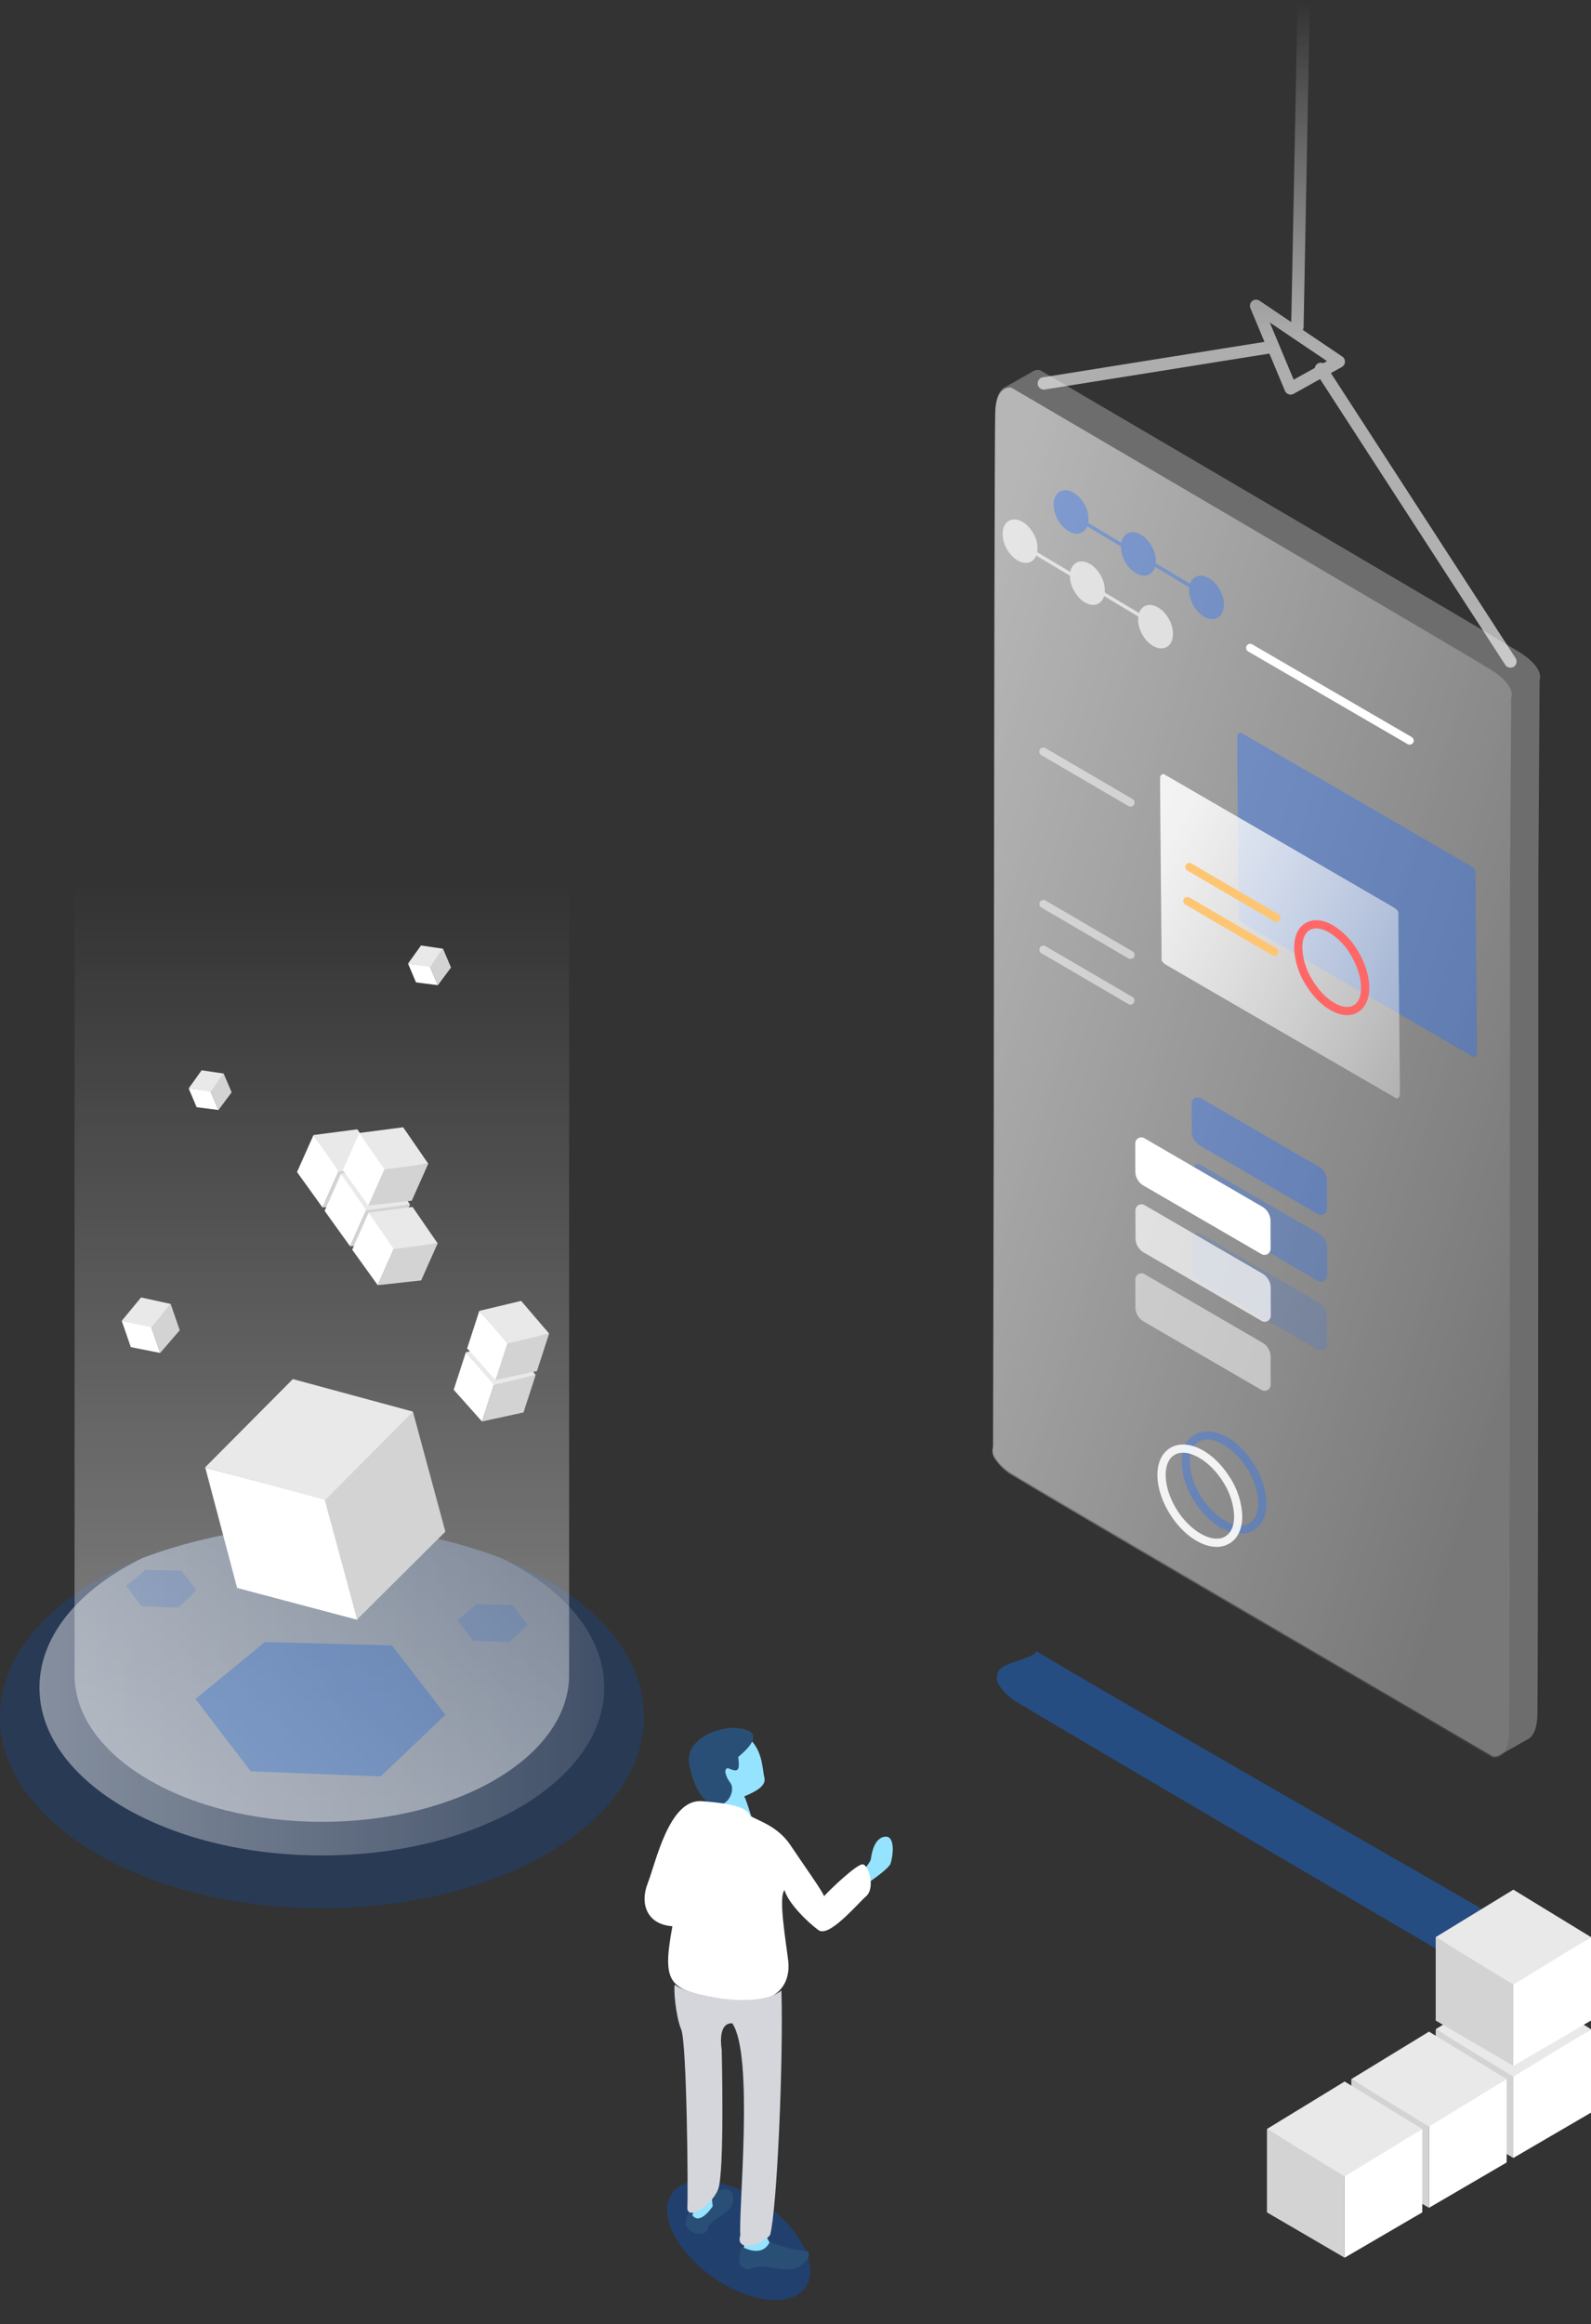 <svg xmlns="http://www.w3.org/2000/svg" xmlns:xlink="http://www.w3.org/1999/xlink" width="369.854" height="540.021" viewBox="0 0 369.854 540.021">
  <rect x="0" y="0" width="369.854" height="540.021" fill="#333333" stroke="none"/>
  <defs>
    <linearGradient id="linear-gradient" x1="0.061" y1="0.5" x2="0.939" y2="0.5" gradientUnits="objectBoundingBox">
      <stop offset="0" stop-color="#0059e1"/>
      <stop offset="1" stop-color="#015ae2"/>
    </linearGradient>
    <linearGradient id="linear-gradient-2" y1="0.5" x2="1" y2="0.5" gradientUnits="objectBoundingBox">
      <stop offset="0" stop-color="#fff" stop-opacity="0.878"/>
      <stop offset="1" stop-color="#fff" stop-opacity="0.231"/>
    </linearGradient>
    <linearGradient id="linear-gradient-3" x1="0.5" y1="0.982" x2="0.5" y2="0.036" gradientUnits="objectBoundingBox">
      <stop offset="0" stop-color="#fff" stop-opacity="0.878"/>
      <stop offset="1" stop-color="#fff" stop-opacity="0"/>
    </linearGradient>
    <linearGradient id="linear-gradient-4" x1="-9.604" y1="1.284" x2="-9.608" y2="1.283" gradientUnits="objectBoundingBox">
      <stop offset="0" stop-color="#fff" stop-opacity="0.678"/>
      <stop offset="1" stop-color="#fff" stop-opacity="0.482"/>
    </linearGradient>
    <linearGradient id="linear-gradient-5" x1="0.051" y1="0.05" x2="0.926" y2="0.785" gradientUnits="objectBoundingBox">
      <stop offset="0" stop-color="#fff" stop-opacity="0.878"/>
      <stop offset="1" stop-color="#fff" stop-opacity="0.141"/>
    </linearGradient>
    <linearGradient id="linear-gradient-6" x1="0.044" y1="0.171" x2="1.024" y2="0.879" gradientUnits="objectBoundingBox">
      <stop offset="0" stop-color="#fff" stop-opacity="0.867"/>
      <stop offset="1" stop-color="#fff" stop-opacity="0.365"/>
    </linearGradient>
    <linearGradient id="linear-gradient-7" x1="0.5" x2="0.5" y2="1" gradientUnits="objectBoundingBox">
      <stop offset="0" stop-color="#fff" stop-opacity="0"/>
      <stop offset="0.512" stop-color="#fff" stop-opacity="0.961"/>
      <stop offset="1" stop-color="#fff"/>
    </linearGradient>
  </defs>
  <g id="Group_699" data-name="Group 699" transform="translate(-1466.983 -195.688)">
    <g id="Group_658" data-name="Group 658" transform="translate(1616.823 597.402)">
      <ellipse id="Ellipse_183" data-name="Ellipse 183" cx="18.984" cy="10.441" rx="18.984" ry="10.441" transform="translate(31.436 138.307) rotate(-144.975)" opacity="0.334" fill="url(#linear-gradient)"/>
      <path id="Path_348" data-name="Path 348" d="M8.541,21.479S8.475,15.37,8.2,15.135c2.128-.3,5.672-.681,5.733-2.944S15.68,5.129,11.948,1.076,0,5.733,0,5.733l2.254,5.9L1.209,17.264l3.586,4.173Z" transform="translate(11.097 3.412) rotate(-16)" fill="#95e3ff"/>
      <path id="Path_349" data-name="Path 349" d="M8.141,12.609c.606,1.6-1.376,4.434-3.811,4.2C.3,16.416-.369,9.783.155,5.563S5.638-.71,11.536.221c9.464,2.831,2.116,6.077,0,7.053C11,11,10.286,10.458,8.48,9.081,7.351,9.049,7.533,11.006,8.141,12.609Z" transform="translate(8.67 2.716) rotate(-16)" fill="#2a4f76"/>
      <path id="Path_355" data-name="Path 355" d="M.746,8.838S3.079,6,3.2,5.3,3.743.454,6.384.026,8.365,4.672,7.79,6.274,0,12.461,0,12.461Z" transform="translate(49.386 25.031)" fill="#95e3ff"/>
      <path id="Path_347" data-name="Path 347" d="M50.644,14.7c1.416-.06,3.078,5.441.866,7.4s-8.62,9.675-11.083,7.883-7.029-6.226-7.889-9.3c-1.507,1.566.381,12.257.868,16.519S31.965,48.455,18.83,46.165,3.925,42.938,6.473,29.076C.651,28.691-1.182,23.957.727,19.111S5.693-.531,13.285.015s10.859,1.7,11.138,3.361c2.462,1.388,6.642,2.552,9.562,6.962s7.428,10.63,7.734,11.759C43.5,20.165,49.228,14.758,50.644,14.7Z" transform="translate(-0.001 16.775)" fill="#fff"/>
      <path id="Path_351" data-name="Path 351" d="M7.721.247c2.625-.782,3.85.316,3.264,2.949S5.665,6.883,5.323,8.932c-.865,3.1-6.312.548-5.165-1.95s.882-2.674.882-2.674Z" transform="translate(9.503 106.988)" fill="#2a4f76"/>
      <path id="Path_352" data-name="Path 352" d="M4.024,0c.039.233.673,5.981.673,5.981S2.116,9.988.324,8.469c-.738-.626.026-.422,0-2.255A30.17,30.17,0,0,1,.691,1.678Z" transform="translate(11.148 104.921)" fill="#95e3ff"/>
      <path id="Path_353" data-name="Path 353" d="M4.506,1.518A19.924,19.924,0,0,0,5.977,4.647c.47.538-1.426,3.9-5.254,3.649C-1.136,6.114,1.179,0,1.179,0Z" transform="translate(23.103 114.713)" fill="#95e3ff"/>
      <path id="Path_350" data-name="Path 350" d="M22.253,58.167c-1.61,2.174-8.224,4.248-6.923,0-.448-5.964,3.189-41.8-1.87-49.193C9.881,8.785,11,15.075,11,15.075s.712,28.582-.838,32.477S2.81,54.987,3.013,51.673s-.1-38.1-1.424-41.257S-.247.615.111,0C3.358,2.635,19.455,5.745,24.887,1.372,25.358,17.642,23.877,52.012,22.253,58.167Z" transform="translate(6.932 59.433)" fill="#d5d6db"/>
      <path id="Path_354" data-name="Path 354" d="M7.1,0a26.116,26.116,0,0,0,8.188,2.15c2.219.048.037,4.072-3.749,4.291s-5.312-1.664-9.391,0C-1.541,6.163.64,1.17.64,1.17S5.289,3.982,7.1,0Z" transform="translate(22.026 119.145)" fill="#2a4f76"/>
    </g>
    <path id="Path_784" data-name="Path 784" d="M1978.072,2227.366c0,24.557-33.518,44.461-74.862,44.461s-74.855-19.9-74.855-44.461c0-15.4,13.183-28.965,33.212-36.941a119.184,119.184,0,0,1,83.3,0C1964.889,2198.4,1978.072,2211.97,1978.072,2227.366Z" transform="translate(-361.372 -1632.75)" fill="#0053d8" opacity="0.207"/>
    <path id="Path_785" data-name="Path 785" d="M1974.358,2220.566c0,21.532-29.385,38.989-65.645,38.989s-65.638-17.457-65.638-38.989c0-12.147,9.354-23,24.019-30.146a119.115,119.115,0,0,1,83.25,0C1965.009,2197.575,1974.358,2208.419,1974.358,2220.566Z" transform="translate(-366.918 -1632.75)" opacity="0.489" fill="url(#linear-gradient-2)"/>
    <path id="Path_786" data-name="Path 786" d="M1856.162,1959.963v192.479c0,18.856,25.738,34.142,57.485,34.142s57.485-15.286,57.485-34.142V1959.963Z" transform="translate(-371.848 -1567.587)" opacity="0.484" fill="url(#linear-gradient-3)"/>
    <g id="Group_673" data-name="Group 673" transform="translate(3 -34)">
      <g id="Group_519" data-name="Group 519" transform="translate(1694.711 315.641)">
        <path id="Union_84" data-name="Union 84" d="M1621.641,790.462c6.044,3.8,111.462,65.543,111.462,65.543a2.417,2.417,0,0,0,1.51-.244h0l6.859-3.876v-.005c.916-.606,1.874-2.021,1.992-5.3.183-5,.228-136.162.241-196.291l.279-44.344s1.332-2.728-4.707-6.522-111.461-65.541-111.461-65.541a2.482,2.482,0,0,0-1.914.493h0l-1.667.941-.017-.011v.02l-4.331,2.447a2.651,2.651,0,0,0-.561.317l-.158.089.008.03c-.753.635-1.473,1.891-1.677,4.342l-.021-.014v.293c-.012.152-.02.311-.024.473-.237,6.5-.352,166.21-.352,166.21l-.165,74.427a2.89,2.89,0,0,0,.423,2.556A12.023,12.023,0,0,0,1621.641,790.462Z" transform="translate(-1616.811 -533.852)" opacity="0.425" fill="url(#linear-gradient-4)"/>
        <path id="Union_85" data-name="Union 85" d="M1621.642,792.132c6.043,3.8,111.463,65.545,111.463,65.545s3.524.809,3.759-5.693c.183-5,.227-136.155.241-196.283l.278-44.353s1.336-2.728-4.706-6.518-111.462-65.545-111.462-65.545-3.524-.809-3.759,5.693-.35,166.21-.35,166.21l-.17,74.427a2.885,2.885,0,0,0,.421,2.556A12.154,12.154,0,0,0,1621.642,792.132Z" transform="translate(-1616.81 -535.159)" opacity="0.57" fill="url(#linear-gradient-5)"/>
        <g id="Ellipse_265" data-name="Ellipse 265" transform="translate(39.934 243.109)" opacity="0.351">
          <g id="Group_508" data-name="Group 508" transform="translate(0 0)">
            <ellipse id="Ellipse_339" data-name="Ellipse 339" cx="8.163" cy="13.06" rx="8.163" ry="13.06" transform="matrix(0.844, -0.536, 0.536, 0.844, 0, 8.751)" fill="none"/>
          </g>
          <g id="Group_509" data-name="Group 509" transform="translate(4.039 3.51)">
            <path id="Path_710" data-name="Path 710" d="M1688.582,883.028c-3.562,0-7.807-2.815-10.791-7.517a17.933,17.933,0,0,1-2.956-8.844c-.086-3.009.925-5.337,2.844-6.557,3.865-2.451,9.966.468,13.892,6.65a17.933,17.933,0,0,1,2.956,8.844c.086,3.009-.924,5.337-2.844,6.557a5.7,5.7,0,0,1-3.1.867Zm-7.828-21.878a3.776,3.776,0,0,0-2.057.56c-1.334.846-2.032,2.588-1.966,4.9a16.032,16.032,0,0,0,2.66,7.882c3.244,5.108,8.406,7.889,11.276,6.063,1.333-.847,2.031-2.588,1.965-4.9a16.031,16.031,0,0,0-2.659-7.882C1687.406,863.733,1683.637,861.15,1680.754,861.15Z" transform="translate(-1674.829 -859.244)" fill="#226fff"/>
          </g>
        </g>
        <g id="Ellipse_266" data-name="Ellipse 266" transform="translate(34.311 246.173)" opacity="0.891">
          <g id="Group_510" data-name="Group 510" transform="translate(0 0)">
            <ellipse id="Ellipse_340" data-name="Ellipse 340" cx="8.163" cy="13.06" rx="8.163" ry="13.06" transform="matrix(0.844, -0.536, 0.536, 0.844, 0, 8.751)" fill="none"/>
          </g>
          <g id="Group_511" data-name="Group 511" transform="translate(4.024 3.508)">
            <path id="Path_711" data-name="Path 711" d="M1681.156,887.071c-3.562,0-7.806-2.814-10.791-7.517h0c-3.925-6.182-3.974-12.948-.109-15.4s9.965.467,13.892,6.651a17.927,17.927,0,0,1,2.956,8.844c.085,3.009-.925,5.337-2.845,6.557A5.706,5.706,0,0,1,1681.156,887.071Zm-9.191-8.532c3.245,5.11,8.413,7.887,11.277,6.063,1.334-.847,2.032-2.588,1.966-4.9a16.038,16.038,0,0,0-2.66-7.882c-3.245-5.108-8.407-7.889-11.277-6.063s-2.551,7.676.694,12.787Z" transform="translate(-1667.389 -863.285)" fill="#fff"/>
          </g>
        </g>
        <g id="Group_513" data-name="Group 513" transform="translate(9.354 27.94)">
          <path id="Union_98" data-name="Union 98" d="M1673.645,600.39c-1.737.93-4.29-.444-5.7-3.073a6.886,6.886,0,0,1-.858-4.04l-7.958-4.752a2.808,2.808,0,0,1-1.326,1.755c-1.737.929-4.29-.445-5.7-3.073a7.233,7.233,0,0,1-.9-3.411l-7.845-4.685a2.687,2.687,0,0,1-1.208,1.412c-1.743.932-4.292-.443-5.7-3.072s-1.137-5.513.606-6.442,4.291.443,5.7,3.072a6.775,6.775,0,0,1,.829,4.238l7.707,4.6a2.948,2.948,0,0,1,1.42-2.151c1.737-.93,4.292.444,5.7,3.073a7,7,0,0,1,.879,3.853l7.988,4.769a2.745,2.745,0,0,1,1.272-1.586c1.737-.93,4.292.444,5.7,3.073S1675.385,599.458,1673.645,600.39Z" transform="translate(-1630.703 -570.716)" fill="#226fff" opacity="0.36"/>
          <path id="Union_98-2" data-name="Union 98" d="M1667.244,604.085c-1.737.93-4.291-.444-5.7-3.073a6.891,6.891,0,0,1-.857-4.04l-7.958-4.752a2.8,2.8,0,0,1-1.326,1.754c-1.737.93-4.291-.444-5.7-3.073a7.227,7.227,0,0,1-.9-3.411l-7.846-4.685a2.682,2.682,0,0,1-1.207,1.412c-1.743.932-4.292-.443-5.7-3.072s-1.137-5.514.606-6.442,4.291.443,5.7,3.072a6.762,6.762,0,0,1,.829,4.238l7.707,4.6a2.947,2.947,0,0,1,1.42-2.15c1.737-.93,4.291.443,5.7,3.073a6.991,6.991,0,0,1,.878,3.853l7.989,4.769a2.744,2.744,0,0,1,1.272-1.586c1.738-.93,4.292.444,5.7,3.073S1668.984,603.153,1667.244,604.085Z" transform="translate(-1636.153 -567.611)" fill="#fff" opacity="0.646"/>
        </g>
        <g id="Group_517" data-name="Group 517" transform="translate(38.962 84.278)">
          <path id="Union_90" data-name="Union 90" d="M1693.3,689.4c1.379.842,53.463,31,53.463,31s.8.173.834-1.3c.023-.965-.14-17.074-.255-28.073l-.09-13.508s.3-.623-1.085-1.465-53.464-31-53.464-31a.63.63,0,0,0-.669.43l-.142-.1.005.6a3.2,3.2,0,0,0-.029.371c-.032,1.3.236,29.373.3,36.147l.041,5.435a.654.654,0,0,0,.1.578A2.754,2.754,0,0,0,1693.3,689.4Z" transform="translate(-1673.943 -645.05)" fill="#226fff" opacity="0.36"/>
          <path id="Union_90-2" data-name="Union 90" d="M1669.652,702.087c1.379.842,53.463,31,53.463,31s.8.172.834-1.3c.023-.965-.14-17.074-.256-28.073L1723.6,690.2s.3-.622-1.085-1.464-53.464-31-53.464-31a.63.63,0,0,0-.669.43l-.142-.1.005.6a3.2,3.2,0,0,0-.029.371c-.032,1.3.237,29.372.3,36.146l.041,5.436a.655.655,0,0,0,.1.578,2.746,2.746,0,0,0,.984.887Z" transform="translate(-1668.217 -648.121)" fill="url(#linear-gradient-6)"/>
          <g id="Group_516" data-name="Group 516" transform="translate(5.359 30.256)">
            <g id="Ellipse_40-2" data-name="Ellipse 40-2" transform="translate(21.161 9.266)">
              <g id="Group_514" data-name="Group 514" transform="translate(0 0)">
                <ellipse id="Ellipse_341" data-name="Ellipse 341" cx="8.001" cy="12.802" rx="8.001" ry="12.802" transform="translate(0 8.068) rotate(-30.275)" fill="none"/>
              </g>
              <g id="Group_515" data-name="Group 515" transform="translate(4.642 4.069)">
                <path id="Path_712" data-name="Path 712" d="M1721.347,724.6c-3.183-.167-6.935-2.941-9.523-7.376a17.114,17.114,0,0,1-2.49-8.149c-.036-2.759.91-4.842,2.663-5.865s4.031-.823,6.416.565a17.108,17.108,0,0,1,5.873,6.175h0c3.4,5.818,3.321,11.975-.174,14.014a4.894,4.894,0,0,1-2.766.636Zm-6.679-20.133a3.026,3.026,0,0,0-1.715.379c-1.137.665-1.751,2.158-1.723,4.2a15.208,15.208,0,0,0,2.231,7.219c2.766,4.739,7.21,7.51,9.7,6.06s2.257-6.686-.509-11.424h0a15.208,15.208,0,0,0-5.19-5.493A6.349,6.349,0,0,0,1714.667,704.465Z" transform="translate(-1709.333 -702.564)" fill="#ff6767"/>
              </g>
            </g>
            <g id="Path_61-2" data-name="Path 61-2" transform="translate(0.471)">
              <path id="Path_713" data-name="Path 713" d="M1697.053,698.694a.962.962,0,0,1-.427-.128l-20.246-11.83a.948.948,0,0,1,.957-1.636l20.246,11.829a.947.947,0,0,1-.53,1.764Z" transform="translate(-1675.91 -684.97)" fill="#fec672"/>
            </g>
            <g id="Path_184-2" data-name="Path 184-2" transform="translate(0 7.9)">
              <path id="Path_714" data-name="Path 714" d="M1696.431,709.117a.943.943,0,0,1-.427-.128l-20.245-11.829a.948.948,0,0,1,.957-1.636l20.245,11.829a.947.947,0,0,1-.53,1.764Z" transform="translate(-1675.288 -695.394)" fill="#fec672"/>
            </g>
          </g>
        </g>
        <g id="Group_518" data-name="Group 518" transform="translate(33.174 169.021)">
          <path id="Path_715" data-name="Path 715" d="M1649.913,791.946l.02,6.455a3.85,3.85,0,0,0,1.917,3.318l27.4,15.911a1.418,1.418,0,0,0,2.13-1.231l-.02-6.455a3.852,3.852,0,0,0-1.918-3.318l-27.4-15.912a1.418,1.418,0,0,0-2.13,1.231Z" transform="translate(-1636.776 -758.946)" fill="#226fff" opacity="0.16"/>
          <path id="Path_716" data-name="Path 716" d="M1649.944,770.787l.02,6.455a3.851,3.851,0,0,0,1.917,3.318l27.4,15.911a1.418,1.418,0,0,0,2.13-1.231l-.021-6.455a3.848,3.848,0,0,0-1.917-3.318l-27.4-15.911a1.418,1.418,0,0,0-2.13,1.231Z" transform="translate(-1636.783 -753.824)" fill="#226fff" opacity="0.29"/>
          <path id="Path_717" data-name="Path 717" d="M1649.883,750.284l.02,6.455a3.851,3.851,0,0,0,1.917,3.318l27.4,15.912a1.419,1.419,0,0,0,2.131-1.231l-.02-6.456a3.851,3.851,0,0,0-1.918-3.318l-27.4-15.911a1.418,1.418,0,0,0-2.131,1.231Z" transform="translate(-1636.769 -748.861)" fill="#226fff" opacity="0.36"/>
          <path id="Path_718" data-name="Path 718" d="M1632.61,804.227l.021,6.455a3.85,3.85,0,0,0,1.917,3.318l27.4,15.911a1.418,1.418,0,0,0,2.13-1.231l-.021-6.455a3.852,3.852,0,0,0-1.917-3.318L1634.741,803a1.418,1.418,0,0,0-2.131,1.231Z" transform="translate(-1632.587 -761.92)" fill="#fff" opacity="0.5"/>
          <path id="Path_719" data-name="Path 719" d="M1632.641,783.068l.021,6.455a3.85,3.85,0,0,0,1.917,3.318l27.4,15.911a1.417,1.417,0,0,0,2.13-1.231l-.02-6.455a3.851,3.851,0,0,0-1.918-3.317l-27.4-15.91a1.418,1.418,0,0,0-2.131,1.229Z" transform="translate(-1632.595 -756.798)" fill="#fff" opacity="0.7"/>
          <path id="Path_720" data-name="Path 720" d="M1632.58,762.565l.021,6.455a3.849,3.849,0,0,0,1.917,3.317l27.4,15.911a1.418,1.418,0,0,0,2.131-1.231l-.021-6.455a3.853,3.853,0,0,0-1.917-3.318l-27.4-15.912a1.419,1.419,0,0,0-2.13,1.232Z" transform="translate(-1632.58 -751.834)" fill="#fff"/>
        </g>
        <g id="Path_61-2-2" data-name="Path 61-2" transform="translate(58.924 63.626)">
          <path id="Path_721" data-name="Path 721" d="M1732.543,641.241a.958.958,0,0,1-.427-.128l-37.092-21.546a.948.948,0,0,1,.956-1.636l37.091,21.546a.947.947,0,0,1-.531,1.764Z" transform="translate(-1694.555 -617.801)" fill="#fff"/>
        </g>
        <g id="Path_184-2-2" data-name="Path 184-2" transform="translate(10.874 87.744)" opacity="0.5">
          <path id="Path_722" data-name="Path 722" d="M1652.3,663.346a.949.949,0,0,1-.427-.128l-20.246-11.829a.947.947,0,0,1,.956-1.636l20.245,11.828a.947.947,0,0,1-.531,1.764Z" transform="translate(-1631.157 -649.623)" fill="#fff"/>
        </g>
        <g id="Path_184-2-3" data-name="Path 184-2" transform="translate(10.895 123.158)" opacity="0.5">
          <path id="Path_723" data-name="Path 723" d="M1652.306,710.059a.943.943,0,0,1-.427-.128L1631.633,698.1a.948.948,0,0,1,.956-1.637l20.245,11.829a.947.947,0,0,1-.531,1.764Z" transform="translate(-1631.185 -696.348)" fill="#fff"/>
        </g>
        <g id="Path_184-2-4" data-name="Path 184-2" transform="translate(10.894 133.768)" opacity="0.5">
          <path id="Path_724" data-name="Path 724" d="M1652.306,724.057a.95.95,0,0,1-.427-.127L1631.633,712.1a.948.948,0,0,1,.956-1.637l20.245,11.829a.947.947,0,0,1-.53,1.764Z" transform="translate(-1631.184 -710.347)" fill="#fff"/>
        </g>
      </g>
      <path id="Path_917" data-name="Path 917" d="M1323.455,1906.29l-42.936-66.232,2.532-1.409a1.431,1.431,0,0,0,.1-2.439l-9.16-6.183a1.419,1.419,0,0,0,.181-.684l1.433-74.543a1.433,1.433,0,0,0-2.865,0l-1.433,73.415-7.375-4.976a1.432,1.432,0,0,0-2.122,1.739l3.27,7.826-51.5,8.233a1.433,1.433,0,1,0,.451,2.83l52.189-8.342,3.615,8.651a1.432,1.432,0,0,0,2.018.7l6.154-3.422,43.041,66.4a1.433,1.433,0,0,0,2.405-1.56Zm-57.15-78,13.314,8.986-.88.489a1.423,1.423,0,0,0-1.964,1.093l-4.912,2.732Z" transform="translate(492.853 -1523.681)" opacity="0.626" fill="url(#linear-gradient-7)"/>
    </g>
    <g id="Group_683" data-name="Group 683" transform="translate(1576.494 494.632) rotate(11)">
      <g id="Group_681" data-name="Group 681" transform="translate(2.358 10.037) rotate(7)">
        <path id="Path_808" data-name="Path 808" d="M8.532,4.976,0,0V9.163l8.531,4.976Z" transform="translate(0 5.209)" fill="#fff"/>
        <path id="Path_809" data-name="Path 809" d="M0,4.976,8.531,0V9.162L0,14.139Z" transform="translate(8.531 5.209)" fill="#d3d3d3"/>
        <path id="Path_810" data-name="Path 810" d="M17.063,5.212,8.532,0,0,5.212l8.532,5.212Z" transform="translate(0 0)" fill="#e9e9e9"/>
      </g>
      <g id="Group_682" data-name="Group 682" transform="translate(3.59 0) rotate(7)">
        <path id="Path_808-2" data-name="Path 808" d="M8.532,4.976,0,0V9.163l8.531,4.976Z" transform="translate(0 5.209)" fill="#fff"/>
        <path id="Path_809-2" data-name="Path 809" d="M0,4.976,8.531,0V9.162L0,14.139Z" transform="translate(8.531 5.209)" fill="#d3d3d3"/>
        <path id="Path_810-2" data-name="Path 810" d="M17.063,5.212,8.532,0,0,5.212l8.532,5.212Z" transform="translate(0 0)" fill="#e9e9e9"/>
      </g>
    </g>
    <g id="Group_676" data-name="Group 676" transform="translate(1494.091 499.111) rotate(-19)">
      <path id="Path_808-3" data-name="Path 808" d="M6.015,3.509,0,0V6.46L6.015,9.969Z" transform="translate(0 3.673)" fill="#fff"/>
      <path id="Path_809-3" data-name="Path 809" d="M0,3.508,6.015,0V6.46L0,9.968Z" transform="translate(6.015 3.673)" fill="#d3d3d3"/>
      <path id="Path_810-3" data-name="Path 810" d="M12.03,3.675,6.015,0,0,3.675,6.015,7.349Z" fill="#e9e9e9"/>
    </g>
    <g id="Group_680" data-name="Group 680" transform="matrix(0.921, -0.391, 0.391, 0.921, 1509.784, 446.098)">
      <path id="Path_808-4" data-name="Path 808" d="M4.417,2.577,0,0V4.744L4.417,7.321Z" transform="translate(0 2.697)" fill="#fff"/>
      <path id="Path_809-4" data-name="Path 809" d="M0,2.577,4.417,0V4.744L0,7.321Z" transform="translate(4.417 2.697)" fill="#d3d3d3"/>
      <path id="Path_810-4" data-name="Path 810" d="M8.835,2.7,4.418,0,0,2.7,4.418,5.4Z" fill="#e9e9e9"/>
    </g>
    <g id="Group_684" data-name="Group 684" transform="matrix(0.921, -0.391, 0.391, 0.921, 1560.784, 417.098)">
      <path id="Path_808-5" data-name="Path 808" d="M4.417,2.577,0,0V4.744L4.417,7.321Z" transform="translate(0 2.697)" fill="#fff"/>
      <path id="Path_809-5" data-name="Path 809" d="M0,2.577,4.417,0V4.744L0,7.321Z" transform="translate(4.417 2.697)" fill="#d3d3d3"/>
      <path id="Path_810-5" data-name="Path 810" d="M8.835,2.7,4.418,0,0,2.7,4.418,5.4Z" fill="#e9e9e9"/>
    </g>
    <g id="Group_685" data-name="Group 685" transform="translate(44 5)">
      <g id="Group_665" data-name="Group 665" transform="matrix(0.914, 0.407, -0.407, 0.914, 1498.043, 449.518)">
        <path id="Path_808-6" data-name="Path 808" d="M8.77,5.115,0,0V9.418l8.769,5.115Z" transform="translate(0 5.354)" fill="#fff"/>
        <path id="Path_809-6" data-name="Path 809" d="M0,5.115,8.769,0V9.418L0,14.533Z" transform="translate(8.769 5.355)" fill="#d3d3d3"/>
        <path id="Path_810-6" data-name="Path 810" d="M17.538,5.358,8.769,0,0,5.358l8.77,5.357Z" fill="#e9e9e9"/>
      </g>
      <g id="Group_662" data-name="Group 662" transform="matrix(0.914, 0.407, -0.407, 0.914, 1504.457, 458.537)">
        <path id="Path_808-7" data-name="Path 808" d="M8.77,5.115,0,0V9.418l8.769,5.115Z" transform="translate(0 5.354)" fill="#fff"/>
        <path id="Path_809-7" data-name="Path 809" d="M0,5.115,8.769,0V9.418L0,14.533Z" transform="translate(8.769 5.355)" fill="#d3d3d3"/>
        <path id="Path_810-7" data-name="Path 810" d="M17.538,5.358,8.769,0,0,5.358l8.77,5.357Z" fill="#e9e9e9"/>
      </g>
      <g id="Group_664" data-name="Group 664" transform="matrix(0.914, 0.407, -0.407, 0.914, 1510.872, 467.556)">
        <path id="Path_808-8" data-name="Path 808" d="M8.77,5.115,0,0V9.418l8.769,5.115Z" transform="translate(0 5.354)" fill="#fff"/>
        <path id="Path_809-8" data-name="Path 809" d="M0,5.115,8.769,0V9.418L0,14.533Z" transform="translate(8.769 5.355)" fill="#d3d3d3"/>
        <path id="Path_810-8" data-name="Path 810" d="M17.538,5.358,8.769,0,0,5.358l8.77,5.357Z" fill="#e9e9e9"/>
      </g>
      <g id="Group_663" data-name="Group 663" transform="matrix(0.914, 0.407, -0.407, 0.914, 1508.685, 449.041)">
        <path id="Path_808-9" data-name="Path 808" d="M8.77,5.115,0,0V9.418l8.769,5.115Z" transform="translate(0 5.354)" fill="#fff"/>
        <path id="Path_809-9" data-name="Path 809" d="M0,5.115,8.769,0V9.418L0,14.533Z" transform="translate(8.769 5.355)" fill="#d3d3d3"/>
        <path id="Path_810-9" data-name="Path 810" d="M17.538,5.358,8.769,0,0,5.358l8.77,5.357Z" fill="#e9e9e9"/>
      </g>
    </g>
    <g id="Group_660" data-name="Group 660" transform="translate(1490.488 499.518)">
      <g id="Group_645" data-name="Group 645" transform="translate(48.286 96.624) rotate(-135)">
        <path id="Path_100" data-name="Path 100" d="M0,0,27.975,7.412l7.412,27.974L7.412,27.974Z" transform="translate(9.03 25.023) rotate(-45)" fill="#fff"/>
        <path id="Path_101" data-name="Path 101" d="M0,0,27.975,7.412l7.412,27.975L7.412,27.975Z" transform="matrix(0.966, 0.259, -0.259, 0.966, 9.159, 25.021)" fill="#d3d3d3"/>
        <path id="Path_102" data-name="Path 102" d="M0,0,27.975,7.412l7.412,27.975L7.412,27.975Z" transform="matrix(-0.259, -0.966, 0.966, -0.259, 34.105, 68.361)" fill="#e9e9e9"/>
      </g>
      <path id="Path_907" data-name="Path 907" d="M-4376.877,14303.418l29.542.773,12.445,16.119-15.046,14.314-30.229-1.176-12.851-16.811Z" transform="translate(4414.941 -14225.709)" fill="#1361db" opacity="0.294"/>
      <path id="Path_918" data-name="Path 918" d="M-4388.469,14303.418l8.323.218,3.506,4.541-4.239,4.033-8.517-.331-3.621-4.736Z" transform="translate(4475.816 -14234.502)" fill="#1361db" opacity="0.158"/>
      <path id="Path_919" data-name="Path 919" d="M-4388.469,14303.418l8.323.218,3.506,4.541-4.239,4.033-8.517-.331-3.621-4.736Z" transform="translate(4398.816 -14242.502)" fill="#1361db" opacity="0.158"/>
    </g>
    <path id="Union_84-2" data-name="Union 84" d="M1621.641,790.462c6.044,3.8,111.462,65.543,111.462,65.543a2.417,2.417,0,0,0,1.51-.244h0l6.859-3.876v-.005c.916-.606,1.874-2.021,1.992-5.3-5.549-3.578-95.23-54.619-117.49-68.055-.309,1.938-9.031,2.584-9.037,5.413a2.89,2.89,0,0,0,.423,2.556A12.023,12.023,0,0,0,1621.641,790.462Z" transform="translate(81.901 -199.211)" fill="#1772ec" opacity="0.425"/>
    <g id="Group_687" data-name="Group 687" transform="translate(35 -24.014)">
      <g id="Group_671" data-name="Group 671" transform="translate(1765.736 680.166)">
        <path id="Path_808-10" data-name="Path 808" d="M1952.6,1870.355l18.051-10.529v19.387l-18.051,10.529Z" transform="translate(-1934.547 -1848.804)" fill="#fff"/>
        <path id="Path_809-10" data-name="Path 809" d="M1980.447,1870.355l-18.051-10.529v19.387l18.051,10.529Z" transform="translate(-1962.396 -1848.804)" fill="#d3d3d3"/>
        <path id="Path_810-10" data-name="Path 810" d="M1952.6,1864.87l18.05-11.028,18.051,11.028-18.051,11.028Z" transform="translate(-1952.597 -1853.842)" fill="#e9e9e9"/>
      </g>
      <g id="Group_672" data-name="Group 672" transform="translate(1765.736 658.77)">
        <path id="Path_808-11" data-name="Path 808" d="M1952.6,1870.355l18.051-10.529v19.387l-18.051,10.529Z" transform="translate(-1934.547 -1848.804)" fill="#fff"/>
        <path id="Path_809-11" data-name="Path 809" d="M1980.447,1870.355l-18.051-10.529v19.387l18.051,10.529Z" transform="translate(-1962.396 -1848.804)" fill="#d3d3d3"/>
        <path id="Path_810-11" data-name="Path 810" d="M1952.6,1864.87l18.05-11.028,18.051,11.028-18.051,11.028Z" transform="translate(-1952.597 -1853.842)" fill="#e9e9e9"/>
      </g>
      <g id="Group_668" data-name="Group 668" transform="translate(1746.122 691.756)">
        <path id="Path_808-12" data-name="Path 808" d="M1952.6,1870.355l18.051-10.529v19.387l-18.051,10.529Z" transform="translate(-1934.547 -1848.804)" fill="#fff"/>
        <path id="Path_809-12" data-name="Path 809" d="M1980.447,1870.355l-18.051-10.529v19.387l18.051,10.529Z" transform="translate(-1962.396 -1848.804)" fill="#d3d3d3"/>
        <path id="Path_810-12" data-name="Path 810" d="M1952.6,1864.87l18.05-11.028,18.051,11.028-18.051,11.028Z" transform="translate(-1952.597 -1853.842)" fill="#e9e9e9"/>
      </g>
      <g id="Group_669" data-name="Group 669" transform="translate(1726.509 703.346)">
        <path id="Path_808-13" data-name="Path 808" d="M1952.6,1870.355l18.051-10.529v19.387l-18.051,10.529Z" transform="translate(-1934.547 -1848.804)" fill="#fff"/>
        <path id="Path_809-13" data-name="Path 809" d="M1980.447,1870.355l-18.051-10.529v19.387l18.051,10.529Z" transform="translate(-1962.396 -1848.804)" fill="#d3d3d3"/>
        <path id="Path_810-13" data-name="Path 810" d="M1952.6,1864.87l18.05-11.028,18.051,11.028-18.051,11.028Z" transform="translate(-1952.597 -1853.842)" fill="#e9e9e9"/>
      </g>
    </g>
  </g>
</svg>
